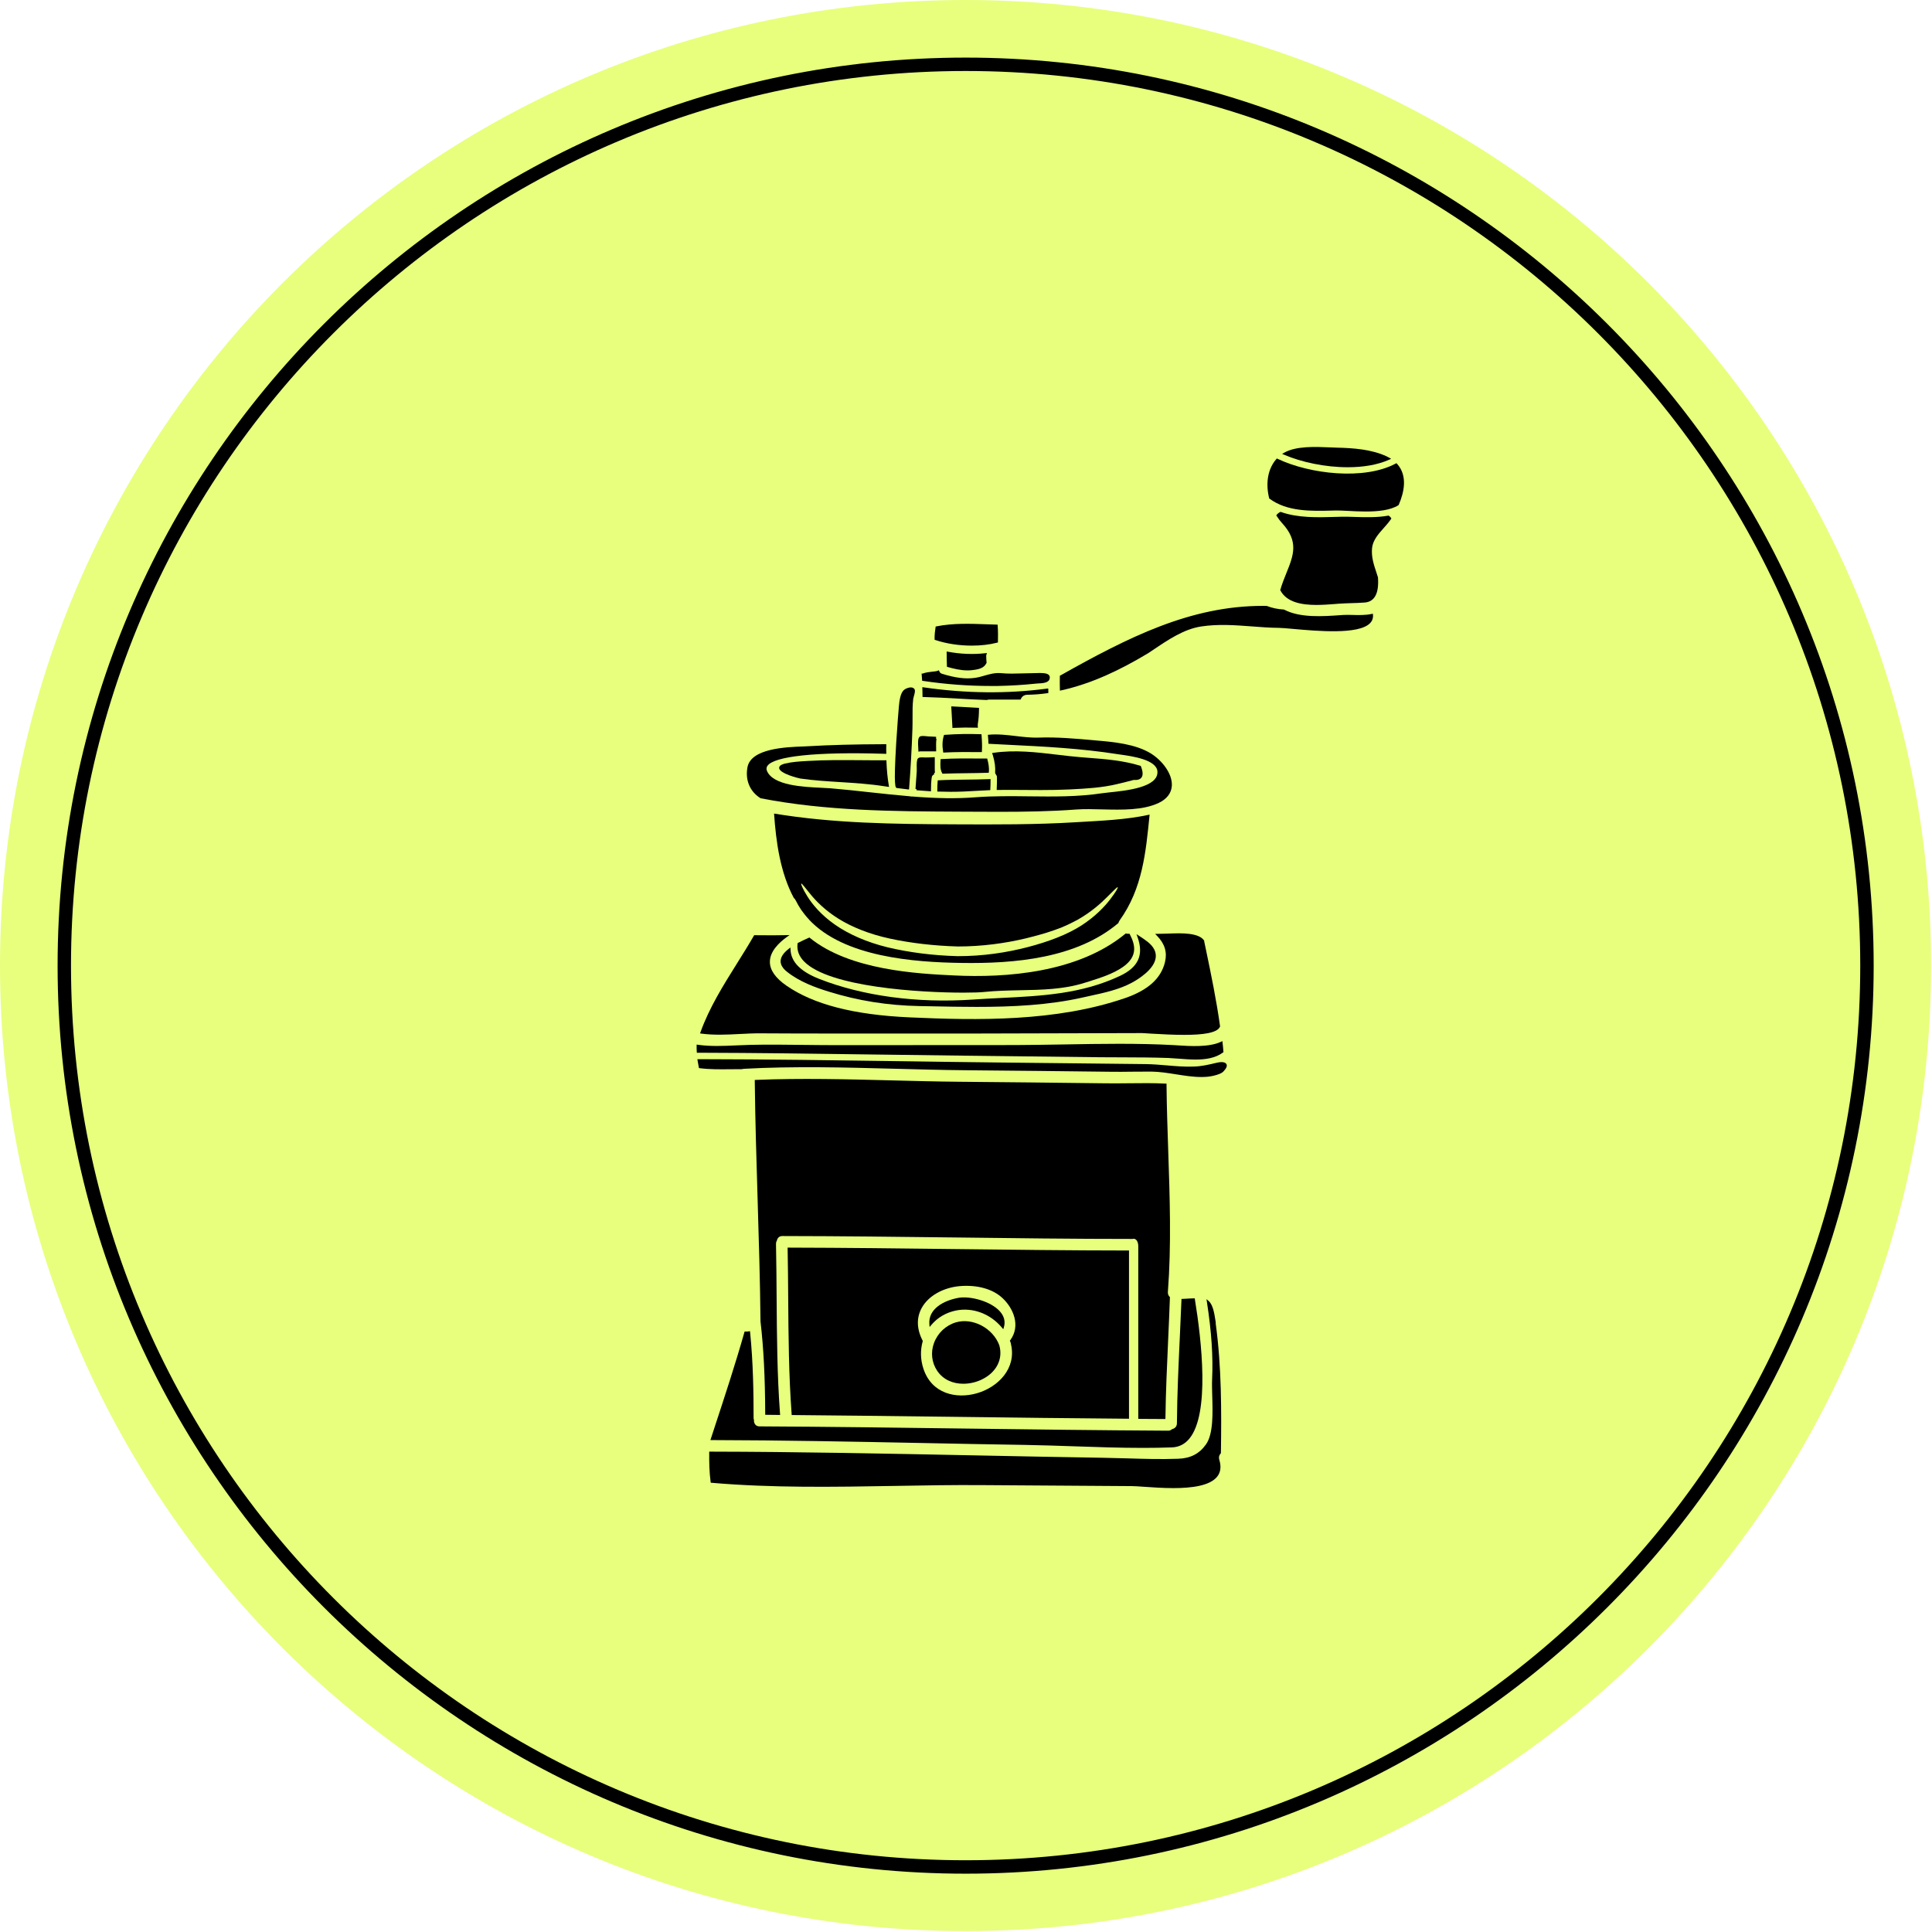 <svg version="1.0" preserveAspectRatio="xMidYMid meet" height="500" viewBox="0 0 375 375" zoomAndPan="magnify" width="500" xmlns:xlink="http://www.w3.org/1999/xlink" xmlns="http://www.w3.org/2000/svg"><defs><clipPath id="844f9ea93c"><path clip-rule="nonzero" d="M 0 0 L 374.82 0 L 374.82 374.82 L 0 374.82 Z M 0 0"></path></clipPath><clipPath id="8d9c0faa7b"><path clip-rule="nonzero" d="M 187.41 0 C 83.906 0 0 83.906 0 187.41 C 0 290.914 83.906 374.82 187.41 374.82 C 290.914 374.82 374.82 290.914 374.82 187.41 C 374.82 83.906 290.914 0 187.41 0 Z M 187.41 0"></path></clipPath><clipPath id="4f71e7198a"><path clip-rule="nonzero" d="M 11.18 11.18 L 363.68 11.18 L 363.68 363.68 L 11.18 363.68 Z M 11.18 11.18"></path></clipPath><clipPath id="7bd5325159"><path clip-rule="nonzero" d="M 248 86.434 L 271 86.434 L 271 91 L 248 91 Z M 248 86.434"></path></clipPath><clipPath id="f2050cb1be"><path clip-rule="nonzero" d="M 135.234 205 L 239 205 L 239 210 L 135.234 210 Z M 135.234 205"></path></clipPath><clipPath id="1e2a561aea"><path clip-rule="nonzero" d="M 135.234 181 L 237 181 L 237 201 L 135.234 201 Z M 135.234 181"></path></clipPath><clipPath id="fa228e200b"><path clip-rule="nonzero" d="M 137 252 L 238 252 L 238 288.934 L 137 288.934 Z M 137 252"></path></clipPath><clipPath id="fcfaca7dd7"><path clip-rule="nonzero" d="M 135.234 202 L 238 202 L 238 206 L 135.234 206 Z M 135.234 202"></path></clipPath></defs><rect fill-opacity="1" height="450" y="-37.5" fill="#ffffff" width="450" x="-37.5"></rect><rect fill-opacity="1" height="450" y="-37.5" fill="#ffffff" width="450" x="-37.5"></rect><g clip-path="url(#844f9ea93c)"><g clip-path="url(#8d9c0faa7b)"><path fill-rule="nonzero" fill-opacity="1" d="M 0 0 L 374.82 0 L 374.82 374.82 L 0 374.82 Z M 0 0" fill="#e7ff7c"></path></g></g><g clip-path="url(#4f71e7198a)"><path fill-rule="nonzero" fill-opacity="1" d="M 187.43 363.68 C 90.273 363.68 11.18 284.582 11.18 187.43 C 11.18 90.273 90.273 11.18 187.43 11.18 C 284.582 11.18 363.68 90.273 363.68 187.43 C 363.68 284.582 284.582 363.68 187.43 363.68 Z M 187.43 13.781 C 91.664 13.781 13.781 91.664 13.781 187.43 C 13.781 283.191 91.664 361.074 187.43 361.074 C 283.191 361.074 361.074 283.191 361.074 187.43 C 361.074 91.664 283.191 13.781 187.43 13.781 Z M 187.43 13.781" fill="#000000"></path></g><path fill-rule="nonzero" fill-opacity="1" d="M 193.453 153.332 L 193.684 153.328 C 195.449 153.309 197.234 153.32 198.965 153.332 C 199.992 153.34 201.023 153.348 202.062 153.348 C 203.895 153.348 205.75 153.32 207.574 153.23 L 207.793 153.219 C 210.777 153.07 213.867 152.906 216.816 152.195 C 217.977 151.922 219.043 151.656 220.055 151.387 C 220.773 151.441 221.281 151.293 221.555 150.926 C 221.887 150.484 221.852 149.77 221.457 148.758 L 221.418 148.656 L 221.316 148.629 C 217.957 147.605 214.621 147.348 211.086 147.078 L 209.809 146.977 C 208.254 146.852 206.68 146.664 205.156 146.48 C 201.133 146.004 196.977 145.508 192.82 146.125 L 192.562 146.168 L 192.645 146.41 L 192.691 146.508 C 193.094 147.879 193.234 148.941 193.156 149.973 L 193.148 150.062 L 193.203 150.129 C 193.242 150.18 193.277 150.246 193.309 150.34 L 193.352 150.414 C 193.461 150.531 193.508 150.66 193.508 150.809 C 193.508 151.562 193.508 152.344 193.465 153.098 L 193.453 153.332" fill="#000000"></path><path fill-rule="nonzero" fill-opacity="1" d="M 190.023 137.602 L 190.023 137.398 L 189.82 137.387 C 188.734 137.332 187.656 137.277 186.574 137.207 L 184.648 137.105 L 184.652 137.336 C 184.676 137.961 184.715 138.602 184.758 139.211 C 184.797 139.82 184.836 140.453 184.859 141.062 L 184.863 141.289 L 185.082 141.281 C 186.57 141.211 188.082 141.199 189.57 141.246 L 189.809 141.246 L 189.793 141.008 C 189.781 140.832 189.766 140.648 189.801 140.473 C 189.941 139.633 190.012 138.723 190.023 137.602" fill="#000000"></path><path fill-rule="nonzero" fill-opacity="1" d="M 198.098 135.785 L 198.156 135.652 C 198.293 135.355 198.633 134.852 199.414 134.852 C 200.766 134.832 202.035 134.73 203.297 134.547 L 203.48 134.52 L 203.48 134.336 C 203.48 134.176 203.48 134.027 203.473 133.863 L 203.453 133.633 L 203.223 133.66 C 195.488 134.684 187.438 134.602 179.285 133.414 L 179.027 133.379 L 179.031 133.633 C 179.039 133.891 179.047 134.141 179.047 134.379 C 179.047 134.629 179.055 134.867 179.059 135.078 L 179.066 135.289 L 179.27 135.289 C 181.52 135.348 183.812 135.477 186.027 135.602 C 187.816 135.703 189.672 135.805 191.492 135.871 L 191.531 135.871 L 191.566 135.863 C 191.73 135.809 191.883 135.785 192.047 135.785 L 198.098 135.785" fill="#000000"></path><path fill-rule="nonzero" fill-opacity="1" d="M 178.254 145.629 L 178.266 145.902 L 178.539 145.848 C 178.578 145.836 178.605 145.836 178.641 145.836 L 181.707 145.836 L 181.707 145.461 C 181.66 143.805 181.754 143.465 181.805 143.398 C 181.789 143.41 181.727 143.445 181.688 143.445 L 181.699 143.012 C 181.699 143.012 181.695 143.012 181.695 143.012 C 181.477 143.012 181.258 142.992 181.051 142.977 C 180.777 142.957 180.508 142.938 180.227 142.938 C 180.133 142.938 179.988 142.922 179.828 142.902 C 179.27 142.848 178.816 142.812 178.543 142.965 C 178.145 143.254 178.164 144.109 178.23 145.113 C 178.246 145.332 178.258 145.516 178.254 145.629" fill="#000000"></path><path fill-rule="nonzero" fill-opacity="1" d="M 147.598 154.922 L 147.672 154.949 C 160.383 157.418 173.434 157.48 186.047 157.543 L 188.883 157.555 C 190.535 157.562 192.195 157.574 193.875 157.574 C 198.871 157.574 203.941 157.5 208.934 157.121 C 210.445 157.012 212.137 157.055 213.914 157.102 C 217.805 157.195 221.816 157.297 224.895 155.852 C 226.484 155.098 227.371 153.945 227.453 152.512 C 227.59 150.152 225.523 147.586 223.422 146.27 C 220.395 144.391 216.148 144.016 212.742 143.723 L 212.266 143.676 C 208.75 143.363 205.109 143.039 201.559 143.168 C 200.141 143.215 198.641 143.039 197.188 142.867 C 195.441 142.66 193.637 142.449 191.961 142.609 L 191.742 142.633 L 191.762 142.848 C 191.809 143.332 191.844 143.758 191.852 144.164 L 191.859 144.367 L 192.062 144.375 C 193.18 144.438 194.301 144.492 195.422 144.547 C 202.801 144.91 209.766 145.258 216.973 146.391 C 217.141 146.418 217.352 146.445 217.594 146.48 C 219.66 146.77 224.508 147.441 224.656 149.738 C 224.867 152.816 218.668 153.457 215.34 153.801 C 214.742 153.863 214.242 153.918 213.883 153.973 C 209.223 154.676 204.43 154.625 199.789 154.57 C 196.352 154.527 192.801 154.488 189.32 154.754 C 185.719 155.031 181.938 154.988 177.016 154.598 C 176.887 154.617 176.793 154.609 176.723 154.582 L 176.648 154.562 C 174.105 154.352 171.512 154.066 169 153.797 C 166.461 153.516 163.832 153.227 161.203 153.008 C 160.703 152.969 160.09 152.934 159.387 152.906 C 155.902 152.742 150.078 152.473 148.875 149.648 C 148.727 149.281 148.746 148.965 148.949 148.664 C 150.238 146.77 158.461 145.91 171.488 146.305 L 172.027 146.324 L 172.027 146.094 C 172.012 145.609 172.012 145.148 172.027 144.668 L 172.027 144.441 L 171.809 144.449 C 165.711 144.469 161.047 144.598 156.695 144.852 C 156.438 144.863 156.141 144.879 155.801 144.891 C 152.547 145.012 145.777 145.27 145.086 148.91 C 144.613 151.398 145.547 153.645 147.598 154.922" fill="#000000"></path><path fill-rule="nonzero" fill-opacity="1" d="M 166.793 147.551 C 163.539 147.531 160.18 147.496 156.895 147.695 L 156.547 147.715 C 155.16 147.797 153.73 147.879 152.363 148.211 C 152.078 148.285 151.203 148.5 151.23 149.07 C 151.285 150.152 155.031 151.066 155.344 151.113 C 157.953 151.488 160.613 151.652 163.195 151.812 C 165.949 151.988 168.809 152.168 171.586 152.602 L 172.562 152.742 L 172.516 152.453 C 172.27 151.02 172.121 149.484 172.059 147.777 L 172.055 147.566 L 171.836 147.566 C 170.16 147.578 168.449 147.566 166.793 147.551" fill="#000000"></path><path fill-rule="nonzero" fill-opacity="1" d="M 177.891 153.387 C 178.754 153.457 179.609 153.516 180.473 153.578 L 180.703 153.59 L 180.703 153.359 C 180.703 152.547 180.723 151.672 180.867 150.809 C 180.887 150.695 180.934 150.605 181.051 150.488 C 181.109 150.41 181.199 150.348 181.312 150.301 L 181.363 150.285 L 181.285 150.07 L 181.309 150.035 L 181.477 149.988 C 181.422 149.812 181.438 148.562 181.441 147.957 C 181.441 147.496 181.449 147.254 181.438 147.172 L 181.414 146.953 L 181.207 146.977 C 180.805 147.008 180.41 147.016 179.996 147.023 L 179.699 147.027 C 179.637 147.027 179.543 147.027 179.441 147.023 C 179.176 147.008 178.848 146.988 178.59 147.023 C 178.395 147.055 178.266 147.109 178.172 147.207 C 177.926 147.492 177.918 148.238 177.941 149.188 C 177.941 149.426 177.945 149.621 177.941 149.738 C 177.934 149.84 177.898 150.301 177.859 150.852 C 177.797 151.719 177.707 153.035 177.695 153.137 L 177.898 153.164 L 177.891 153.387" fill="#000000"></path><path fill-rule="nonzero" fill-opacity="1" d="M 181.41 124.184 L 181.559 124.23 C 183.719 124.953 186.215 125.316 188.625 125.316 C 190.355 125.316 192.047 125.129 193.535 124.742 L 193.699 124.699 L 193.699 124.539 C 193.719 123.547 193.73 122.488 193.648 121.438 L 193.637 121.238 L 193.441 121.238 C 192.781 121.219 192.121 121.199 191.457 121.172 C 188.258 121.055 184.953 120.941 181.762 121.578 L 181.613 121.605 L 181.594 121.754 C 181.492 122.422 181.395 123.133 181.402 123.871 C 181.41 123.926 181.41 123.973 181.41 124.027 L 181.41 124.184" fill="#000000"></path><path fill-rule="nonzero" fill-opacity="1" d="M 191.559 126.75 L 191.227 126.789 C 188.891 127.055 186.391 126.953 184.004 126.5 L 183.746 126.453 L 183.746 126.715 C 183.746 127.562 183.773 128.406 183.793 129.262 L 183.797 129.418 L 183.949 129.465 C 185.117 129.797 186.445 130.125 187.805 130.125 C 188.098 130.125 188.395 130.109 188.695 130.074 C 190.133 129.914 191.004 129.641 191.469 128.703 L 191.496 128.645 L 191.492 128.59 C 191.465 128.211 191.422 127.773 191.422 127.359 C 191.422 127.246 191.438 127.145 191.465 127.07 L 191.559 126.75" fill="#000000"></path><g clip-path="url(#7bd5325159)"><path fill-rule="nonzero" fill-opacity="1" d="M 261.59 90.691 C 264.504 90.691 267.32 90.258 269.613 89.234 L 270.023 89.051 L 269.191 88.602 C 266.262 87.219 262.676 86.961 259.559 86.891 C 259.117 86.883 258.637 86.855 258.121 86.836 C 255.344 86.715 251.547 86.547 249.234 87.883 L 248.859 88.098 L 249.262 88.27 C 252.605 89.707 257.203 90.691 261.59 90.691" fill="#000000"></path></g><path fill-rule="nonzero" fill-opacity="1" d="M 182.211 151.453 L 182.02 151.461 L 182 151.645 C 181.934 152.242 181.934 152.844 181.934 153.43 L 181.934 153.641 L 182.141 153.645 C 182.945 153.672 183.73 153.688 184.512 153.688 C 186.133 153.688 187.738 153.625 189.352 153.512 C 190.25 153.457 191.133 153.41 192.016 153.375 L 192.211 153.367 L 192.219 153.172 C 192.25 152.648 192.266 152.098 192.266 151.445 L 192.266 151.215 L 192.039 151.23 C 190.52 151.293 188.98 151.305 187.492 151.324 C 185.762 151.344 183.969 151.359 182.211 151.453" fill="#000000"></path><path fill-rule="nonzero" fill-opacity="1" d="M 183.242 142.645 L 183.195 142.789 C 182.91 143.719 182.863 144.727 183.059 145.883 L 183.086 146.078 L 183.281 146.066 C 185.484 145.949 187.73 145.965 189.895 145.977 L 190.574 145.977 L 190.59 145.773 C 190.637 144.816 190.613 143.812 190.52 142.707 L 190.5 142.516 L 190.309 142.508 C 188.051 142.426 185.715 142.461 183.391 142.633 L 183.242 142.645" fill="#000000"></path><path fill-rule="nonzero" fill-opacity="1" d="M 191.613 147.234 L 190.02 147.227 C 187.641 147.211 185.184 147.191 182.766 147.336 L 182.57 147.348 L 182.555 147.633 C 182.516 148.434 182.461 149.344 182.867 150.062 L 182.938 150.18 L 183.066 150.172 C 184.566 150.117 186.094 150.098 187.566 150.078 C 188.93 150.062 190.344 150.043 191.73 149.996 L 191.918 149.988 L 191.938 149.797 C 192.02 148.957 191.844 148.109 191.652 147.395 L 191.613 147.234" fill="#000000"></path><path fill-rule="nonzero" fill-opacity="1" d="M 178.977 131.961 L 178.992 132.141 L 179.16 132.164 C 183.562 132.824 187.988 133.148 192.348 133.148 C 192.809 133.148 193.27 133.148 193.73 133.145 C 196.211 133.094 198.66 132.945 201.016 132.695 C 201.125 132.684 201.273 132.676 201.449 132.66 C 202.23 132.629 203.414 132.574 203.684 131.895 C 203.801 131.59 203.793 131.332 203.664 131.121 C 203.461 130.797 203.004 130.707 202.551 130.66 C 202.102 130.613 201.656 130.625 201.215 130.645 C 200.297 130.68 199.406 130.672 198.492 130.707 C 197.098 130.746 195.66 130.797 194.309 130.66 C 193.141 130.551 192.102 130.848 191.105 131.133 C 190.5 131.312 189.875 131.488 189.23 131.574 C 187.402 131.832 185.422 131.582 182.82 130.77 C 182.578 130.691 182.414 130.535 182.32 130.305 L 182.238 130.102 L 182.035 130.184 C 181.891 130.246 181.727 130.277 181.578 130.301 C 181.543 130.301 181.52 130.305 181.477 130.312 C 181.301 130.332 181.109 130.355 180.926 130.375 C 180.621 130.406 180.328 130.441 180.141 130.477 L 180.066 130.488 C 179.855 130.531 179.629 130.57 179.414 130.633 C 179.395 130.641 179.352 130.652 179.277 130.68 C 179.223 130.699 179.156 130.727 179.113 130.742 L 178.875 130.742 L 178.902 130.977 C 178.938 131.297 178.957 131.621 178.977 131.961" fill="#000000"></path><path fill-rule="nonzero" fill-opacity="1" d="M 174.109 152.961 C 174.816 153.047 175.523 153.137 176.215 153.219 L 176.438 153.246 L 176.461 153.023 C 176.75 149.254 176.969 145.348 177.105 141.402 C 177.133 140.719 177.125 140.004 177.125 139.32 C 177.117 138.09 177.113 136.816 177.262 135.613 C 177.273 135.512 177.328 135.328 177.383 135.133 C 177.566 134.5 177.684 134.031 177.492 133.754 C 177.363 133.559 177.145 133.449 176.875 133.43 C 176.359 133.395 175.68 133.688 175.395 133.977 C 174.781 134.59 174.586 135.887 174.477 137.066 C 174.418 137.766 174.156 140.879 173.953 144.207 C 173.434 152.879 173.793 152.918 174.109 152.961" fill="#000000"></path><path fill-rule="nonzero" fill-opacity="1" d="M 185.562 256.664 C 183.602 257.234 182 258.734 181.285 260.688 C 180.613 262.52 180.844 264.48 181.906 266.07 C 183.094 267.84 185.016 268.586 186.977 268.586 C 188.18 268.586 189.395 268.309 190.461 267.812 C 193.363 266.461 194.742 263.844 193.961 261.113 C 192.738 257.801 188.809 255.719 185.562 256.664" fill="#000000"></path><path fill-rule="nonzero" fill-opacity="1" d="M 196.074 260.355 C 196.102 260.402 196.113 260.465 196.148 260.566 C 196.188 260.652 196.211 260.734 196.223 260.879 C 197.352 265.594 193.738 269.258 189.59 270.441 C 185.598 271.574 180.852 270.543 179.242 265.688 C 178.66 263.938 178.605 262.094 179.094 260.355 L 179.113 260.273 L 179.074 260.199 C 177.918 257.965 177.859 255.785 178.898 253.879 C 180.172 251.559 182.996 249.938 186.27 249.637 C 189.652 249.348 192.664 250.176 194.555 251.934 C 196.727 253.934 198.137 257.355 196.094 260.125 L 196.012 260.23 Z M 153.105 242.164 L 152.879 242.164 L 152.879 242.391 C 152.941 245.539 152.969 248.742 152.988 251.844 C 153.043 259.262 153.098 266.926 153.656 274.465 L 153.668 274.66 L 153.871 274.66 C 164.715 274.75 175.734 274.887 186.391 275.02 C 197.051 275.156 208.07 275.293 218.914 275.375 L 219.137 275.379 L 219.137 242.723 L 218.918 242.723 C 207.879 242.715 196.469 242.578 185.43 242.445 C 174.816 242.316 163.84 242.188 153.105 242.164" fill="#000000"></path><path fill-rule="nonzero" fill-opacity="1" d="M 146.309 275.469 C 146.297 275.414 146.281 275.359 146.273 275.32 C 146.273 270.406 146.195 264.574 145.598 258.609 L 145.57 258.371 L 145.332 258.422 C 145.234 258.441 145.141 258.449 145.031 258.449 L 144.531 258.449 L 144.484 258.605 C 142.719 264.82 140.668 271.059 138.684 277.09 L 137.891 279.52 L 138.188 279.52 C 151.688 279.547 165.414 279.82 178.688 280.082 C 185.34 280.219 192.211 280.355 198.973 280.457 C 202.129 280.512 205.367 280.621 208.492 280.727 C 212.883 280.879 217.387 281.035 221.852 281.035 C 223.734 281.035 225.613 281.008 227.473 280.938 C 228.832 280.891 229.973 280.316 230.867 279.223 C 234.84 274.375 233.238 260.207 231.926 252.195 L 231.895 252.008 L 231.711 252.012 C 231.207 252.02 230.699 252.047 230.195 252.082 C 229.973 252.094 229.75 252.102 229.531 252.117 L 229.328 252.121 L 229.32 252.324 C 229.23 254.68 229.117 257.051 229.008 259.426 C 228.75 264.949 228.484 270.664 228.438 276.289 C 228.426 277.07 227.805 277.32 227.535 277.391 L 227.445 277.438 C 227.25 277.613 227.027 277.695 226.754 277.695 C 213.527 277.625 200.078 277.449 187.078 277.281 C 174.078 277.105 160.633 276.922 147.402 276.859 C 147.09 276.859 146.816 276.75 146.629 276.539 C 146.426 276.316 146.316 275.977 146.344 275.637 L 146.344 275.605 L 146.309 275.469" fill="#000000"></path><path fill-rule="nonzero" fill-opacity="1" d="M 186.031 251.91 C 183.133 252.441 180.133 254.07 180.391 257.051 L 180.438 257.57 L 180.77 257.172 C 181.984 255.734 183.629 254.77 185.531 254.375 C 188.797 253.711 192.219 254.984 194.477 257.695 L 194.734 258.008 L 194.852 257.621 C 195.176 256.535 194.918 255.477 194.09 254.551 C 192.332 252.57 188.32 251.504 186.031 251.91" fill="#000000"></path><g clip-path="url(#f2050cb1be)"><path fill-rule="nonzero" fill-opacity="1" d="M 236.203 206.27 L 236.09 206.297 C 234.609 206.652 233.211 206.984 231.648 207.023 C 229.938 207.086 228.195 206.938 226.516 206.793 C 225.172 206.68 223.789 206.562 222.422 206.543 C 217.48 206.496 212.543 206.441 207.602 206.379 C 203.012 206.332 198.43 206.277 193.84 206.23 C 187.66 206.164 181.477 206.074 175.293 205.984 C 162.289 205.797 148.84 205.605 135.617 205.586 L 135.363 205.586 L 135.398 205.828 C 135.465 206.27 135.547 206.727 135.637 207.16 L 135.672 207.316 L 135.82 207.336 C 137.781 207.586 139.785 207.559 141.711 207.539 C 142.461 207.531 143.207 207.52 143.953 207.527 L 144.008 207.52 C 144.121 207.492 144.223 207.473 144.348 207.457 C 154.07 206.922 164.078 207.188 173.75 207.445 C 178.184 207.566 182.762 207.688 187.234 207.73 L 187.918 207.738 C 196.965 207.816 206.312 207.914 215.512 208.027 C 216.902 208.051 218.316 208.035 219.688 208.016 C 220.93 208 222.219 207.988 223.496 207.996 C 225.062 208.016 226.664 208.273 228.215 208.516 C 229.844 208.773 231.52 209.047 233.203 209.047 C 233.609 209.047 234.02 209.027 234.418 208.992 C 234.895 208.945 235.996 208.762 236.781 208.414 C 237.102 208.281 237.312 208.137 237.453 207.988 C 238.051 207.355 238.25 206.883 238.043 206.535 C 237.781 206.074 236.926 206.094 236.203 206.27" fill="#000000"></path></g><path fill-rule="nonzero" fill-opacity="1" d="M 271.168 90.027 L 271.055 89.906 L 270.902 89.98 C 264.812 93.242 254.27 92.043 247.992 89.062 L 247.84 88.988 L 247.734 89.109 C 246.117 90.957 245.609 93.711 246.336 96.672 L 246.355 96.754 L 246.414 96.793 C 249.844 99.34 254.527 99.211 258.664 99.102 L 259.199 99.086 C 259.805 99.074 260.625 99.113 261.59 99.16 C 262.664 99.223 263.879 99.285 265.105 99.285 C 267.469 99.285 269.871 99.047 271.414 98.07 L 271.469 98.035 L 271.496 97.973 C 272.512 95.641 273.289 92.363 271.168 90.027" fill="#000000"></path><path fill-rule="nonzero" fill-opacity="1" d="M 266.234 119.168 C 265.066 119.426 263.672 119.395 262.453 119.359 C 261.781 119.344 261.148 119.332 260.645 119.367 L 260.285 119.395 C 256.762 119.645 252.371 119.957 249.273 118.34 L 249.191 118.312 C 247.969 118.234 246.898 118.008 245.906 117.621 L 245.832 117.609 C 245.582 117.609 245.336 117.602 245.09 117.602 C 231.02 117.602 218.969 123.723 205.824 131.102 L 205.715 131.16 L 205.715 131.285 C 205.688 132.219 205.699 133.074 205.723 133.793 L 205.727 134.051 L 205.984 134 C 208.809 133.375 211.602 132.438 214.535 131.156 C 217.121 130.02 219.844 128.598 222.852 126.789 L 223.82 126.145 C 226.754 124.164 229.797 122.109 233.145 121.598 C 236.469 121.098 239.641 121.336 243 121.586 C 244.73 121.723 246.523 121.855 248.324 121.871 C 248.859 121.879 249.816 121.965 251.031 122.074 C 255.758 122.496 263.66 123.199 265.887 120.996 C 266.344 120.547 266.547 119.996 266.496 119.367 L 266.477 119.121 L 266.234 119.168" fill="#000000"></path><path fill-rule="nonzero" fill-opacity="1" d="M 269.594 100.125 L 269.52 100.07 L 269.43 100.09 C 267.34 100.477 264.855 100.398 262.867 100.336 C 261.977 100.309 261.141 100.281 260.457 100.297 L 259.375 100.328 C 255.715 100.438 251.941 100.547 248.641 99.379 L 248.555 99.352 L 248.473 99.391 C 248.195 99.527 247.969 99.711 247.812 99.914 L 247.727 100.039 L 247.809 100.16 C 248.133 100.676 248.484 101.137 248.859 101.543 C 252.152 105.113 251.066 107.816 249.688 111.234 C 249.273 112.254 248.852 113.305 248.52 114.453 L 248.492 114.539 L 248.535 114.617 C 249.762 116.922 252.684 117.418 255.508 117.418 C 256.723 117.418 257.922 117.328 258.961 117.25 C 259.266 117.223 259.559 117.199 259.836 117.18 C 260.645 117.121 261.469 117.098 262.27 117.07 C 263.137 117.047 264.035 117.02 264.91 116.949 C 266.832 116.781 267.691 115.152 267.461 112.059 C 267.367 111.758 267.273 111.465 267.176 111.176 C 266.641 109.574 266.145 108.066 266.316 106.371 C 266.473 104.855 267.543 103.648 268.582 102.488 C 269.078 101.93 269.586 101.359 269.988 100.758 L 270.07 100.641 L 269.988 100.52 C 269.898 100.375 269.762 100.242 269.594 100.125" fill="#000000"></path><g clip-path="url(#1e2a561aea)"><path fill-rule="nonzero" fill-opacity="1" d="M 143.578 200.699 C 144.926 200.633 146.324 200.555 147.66 200.57 C 152.047 200.598 156.844 200.609 162.324 200.609 C 171.395 200.625 180.453 200.609 189.508 200.605 L 190.48 200.605 C 200.738 200.578 210.988 200.555 221.242 200.523 C 221.641 200.496 222.414 200.57 223.398 200.625 C 225.586 200.754 227.84 200.867 229.855 200.867 C 233.422 200.867 236.266 200.516 236.789 199.293 L 236.816 199.238 L 236.809 199.18 C 236.117 194.168 235.078 189.148 234.066 184.297 L 233.738 182.734 L 233.738 182.598 L 233.707 182.543 C 232.66 181.004 229.219 181.125 227.156 181.195 C 226.816 181.207 226.516 181.223 226.266 181.223 L 224.207 181.27 L 224.562 181.621 C 226.094 183.195 226.59 184.832 226.117 186.766 C 225.348 189.93 222.816 192.203 218.363 193.734 C 204.996 198.332 189.746 198.074 176.508 197.469 C 165.727 196.98 157.918 194.965 152.656 191.32 C 150.531 189.852 149.445 188.312 149.434 186.73 C 149.41 184.688 151.191 182.977 152.676 181.906 L 153.254 181.492 L 152.547 181.512 C 150.945 181.555 149.316 181.539 147.734 181.531 L 146.383 181.52 L 146.324 181.629 C 145.262 183.473 144.109 185.312 142.996 187.09 C 140.383 191.266 137.68 195.582 135.969 200.332 L 135.879 200.582 L 136.145 200.625 C 138.598 200.949 141.129 200.828 143.578 200.699" fill="#000000"></path></g><path fill-rule="nonzero" fill-opacity="1" d="M 219.109 181.242 C 218.992 181.246 218.898 181.242 218.812 181.234 L 218.504 181.188 L 218.43 181.246 C 209.219 188.836 195.246 189.832 185.148 189.332 C 178.102 188.992 164.984 188.348 157.199 182.047 L 157.098 181.969 L 156.977 182.023 C 156.418 182.273 155.68 182.613 154.926 183 L 154.828 183.055 L 154.809 183.16 C 154.641 184.426 155.059 185.586 156.07 186.617 C 160.953 191.633 178.672 192.672 187.016 192.672 C 188.91 192.672 190.316 192.617 190.988 192.543 C 193.25 192.305 195.617 192.258 197.914 192.207 C 202.137 192.129 206.508 192.047 210.52 190.762 L 211.371 190.5 C 213.664 189.773 216.035 189.027 217.969 187.684 C 220.941 185.586 220.312 183.312 219.301 181.355 L 219.238 181.242 L 219.109 181.242" fill="#000000"></path><path fill-rule="nonzero" fill-opacity="1" d="M 215.492 174.555 C 214.418 175.961 212.613 177.887 209.891 179.645 C 207.148 181.402 203.555 182.77 199.488 183.832 C 195.41 184.891 190.824 185.598 185.883 185.59 C 181.027 185.461 176.453 184.863 172.332 183.887 C 168.223 182.891 164.652 181.301 162.012 179.438 C 159.359 177.578 157.668 175.527 156.715 173.992 C 155.766 172.492 155.441 171.578 155.516 171.508 C 155.652 171.422 156.215 172.25 157.32 173.578 C 158.395 174.902 160.164 176.715 162.754 178.328 C 165.34 179.938 168.754 181.324 172.738 182.184 C 176.699 183.039 181.234 183.582 185.945 183.711 C 190.594 183.711 195.102 183.094 199.074 182.145 C 201.051 181.66 202.949 181.145 204.629 180.543 C 206.414 179.953 207.832 179.23 209.195 178.508 C 211.852 176.992 213.719 175.297 214.941 174.062 C 216.176 172.84 216.844 172.125 216.957 172.215 C 217.047 172.281 216.578 173.145 215.492 174.555 Z M 208.918 159.59 C 201.035 160.074 193.156 160.039 185.266 160.004 C 173.48 159.949 161.828 159.828 150.246 157.914 C 150.625 163.418 151.441 169.352 154.074 174.285 C 154.219 174.398 154.34 174.555 154.441 174.758 C 154.77 175.418 155.129 176.027 155.527 176.625 C 155.977 177.25 156.457 177.867 156.996 178.438 C 157.008 178.457 157.016 178.484 157.043 178.508 C 163.844 185.781 177.457 186.773 186.617 186.906 C 196.848 187.062 208.934 186.059 217.078 179.164 C 217.129 178.988 217.203 178.816 217.324 178.641 C 221.758 172.473 222.414 165.414 223.137 158.117 C 218.5 159.145 213.609 159.301 208.918 159.59" fill="#000000"></path><path fill-rule="nonzero" fill-opacity="1" d="M 151.516 186.562 C 151.516 187.27 151.918 187.953 152.73 188.598 C 155.16 190.547 158.195 191.652 160.852 192.473 C 166.539 194.246 172.297 195.16 178.441 195.277 L 180.566 195.316 C 183.535 195.379 186.527 195.438 189.527 195.438 C 196.543 195.438 203.555 195.102 210.16 193.613 C 210.637 193.504 211.113 193.402 211.602 193.293 C 214.379 192.691 217.25 192.066 219.719 190.73 C 220.754 190.172 224.113 188.184 224.332 185.797 C 224.434 184.742 223.922 183.754 222.816 182.855 C 222.266 182.41 221.703 182.043 221.125 181.668 L 220.59 181.324 L 220.809 181.926 C 222.027 185.367 220.949 187.742 217.398 189.418 C 209.938 192.934 202.246 193.316 194.105 193.715 C 192.367 193.805 190.574 193.891 188.797 194.016 C 178.016 194.754 167.418 193.32 158.969 189.988 C 155.352 188.551 153.547 186.699 153.438 184.328 L 153.426 183.91 L 153.09 184.168 C 152.051 184.969 151.531 185.77 151.516 186.562" fill="#000000"></path><path fill-rule="nonzero" fill-opacity="1" d="M 226.754 223.441 C 226.613 219.199 226.461 214.816 226.422 210.539 L 226.422 210.336 L 226.211 210.328 C 223.863 210.207 221.445 210.234 219.102 210.262 C 217.637 210.273 216.109 210.297 214.641 210.273 C 204.887 210.145 194.906 210.051 186.094 209.969 C 181.789 209.93 177.375 209.812 173.113 209.703 C 164.438 209.48 155.461 209.25 146.711 209.609 L 146.5 209.625 L 146.5 209.832 C 146.586 217.457 146.824 225.211 147.051 232.711 C 147.285 240.484 147.531 248.523 147.613 256.426 L 147.613 256.484 C 148.215 261.684 148.5 267.211 148.527 274.402 L 148.527 274.613 L 148.746 274.613 C 149.562 274.613 150.367 274.629 151.184 274.641 L 151.422 274.648 L 151.402 274.402 C 150.844 266.91 150.797 259.281 150.742 251.906 C 150.715 248.477 150.695 244.934 150.621 241.445 C 150.613 241.234 150.66 241.039 150.77 240.855 L 150.797 240.789 C 150.836 240.586 151.035 239.914 151.848 239.914 C 162.961 239.926 174.336 240.062 185.332 240.191 C 196.699 240.332 208.457 240.477 219.824 240.477 L 219.875 240.461 C 220.082 240.406 220.285 240.457 220.461 240.59 C 220.766 240.82 220.938 241.289 220.938 241.883 L 220.938 275.402 L 222.68 275.414 C 223.781 275.422 224.887 275.434 225.992 275.434 L 226.203 275.434 L 226.211 275.219 C 226.277 270.141 226.516 264.961 226.742 259.949 C 226.863 257.246 226.984 254.551 227.078 251.871 L 227.086 251.777 L 227.02 251.707 C 226.762 251.457 226.652 251.117 226.688 250.719 C 227.371 241.727 227.059 232.426 226.754 223.441" fill="#000000"></path><g clip-path="url(#fa228e200b)"><path fill-rule="nonzero" fill-opacity="1" d="M 235.969 256.648 L 235.969 256.613 C 235.941 256.48 235.914 256.316 235.887 256.133 C 235.711 255 235.445 253.281 234.629 252.555 L 234.18 252.164 L 234.27 252.754 C 235.16 258.543 235.477 263.312 235.27 267.773 C 235.227 268.633 235.262 269.727 235.293 270.895 C 235.398 274.215 235.52 278.348 234.086 280.348 C 232.797 282.18 231.07 283.07 228.66 283.145 C 225.395 283.266 222.062 283.172 218.836 283.07 C 217.27 283.027 215.641 282.98 214.051 282.953 C 205.695 282.824 197.195 282.648 188.98 282.484 C 172.23 282.148 154.91 281.793 137.875 281.762 L 137.66 281.762 L 137.66 281.969 C 137.645 283.77 137.672 285.695 137.93 287.625 L 137.953 287.793 L 138.129 287.809 C 149.859 288.824 161.918 288.621 173.582 288.418 C 179.215 288.316 185.047 288.215 190.75 288.262 L 190.949 288.262 C 200.539 288.324 210.129 288.391 219.707 288.453 C 220.242 288.453 221.078 288.512 222.043 288.582 C 223.68 288.695 225.707 288.84 227.746 288.84 C 231.281 288.84 234.82 288.402 236.246 286.625 C 236.926 285.777 237.066 284.691 236.68 283.391 C 236.488 282.777 236.707 282.355 236.926 282.121 L 236.98 282.059 L 236.98 281.977 C 237.094 273.902 237.113 265.324 235.98 256.988 C 235.969 256.871 235.969 256.766 235.969 256.648" fill="#000000"></path></g><g clip-path="url(#fcfaca7dd7)"><path fill-rule="nonzero" fill-opacity="1" d="M 169.949 204.684 C 175.711 204.766 181.477 204.844 187.242 204.906 L 213.617 205.211 C 215.035 205.227 216.461 205.227 217.887 205.23 C 220.809 205.238 223.836 205.246 226.801 205.355 C 227.426 205.383 228.098 205.43 228.812 205.488 C 229.863 205.57 230.969 205.66 232.055 205.66 C 234.004 205.66 235.898 205.383 237.371 204.297 L 237.469 204.227 L 237.461 204.105 C 237.426 203.582 237.379 203.039 237.297 202.383 L 237.266 202.082 L 236.992 202.211 C 234.684 203.305 230.938 203.055 228.688 202.91 C 228.355 202.883 228.043 202.863 227.773 202.852 C 220.801 202.477 213.656 202.598 206.754 202.723 C 203.574 202.777 200.289 202.828 197.07 202.844 C 184.082 202.863 172.711 202.871 162.324 202.863 C 160.254 202.863 158.141 202.836 156.098 202.816 C 152.645 202.777 149.066 202.727 145.562 202.809 C 144.664 202.828 143.785 202.871 142.895 202.91 C 140.457 203.02 137.93 203.141 135.465 202.789 L 135.223 202.754 L 135.215 202.992 C 135.207 203.34 135.215 203.699 135.242 204.133 L 135.258 204.336 L 135.461 204.336 C 146.953 204.363 158.645 204.527 169.949 204.684" fill="#000000"></path></g></svg>